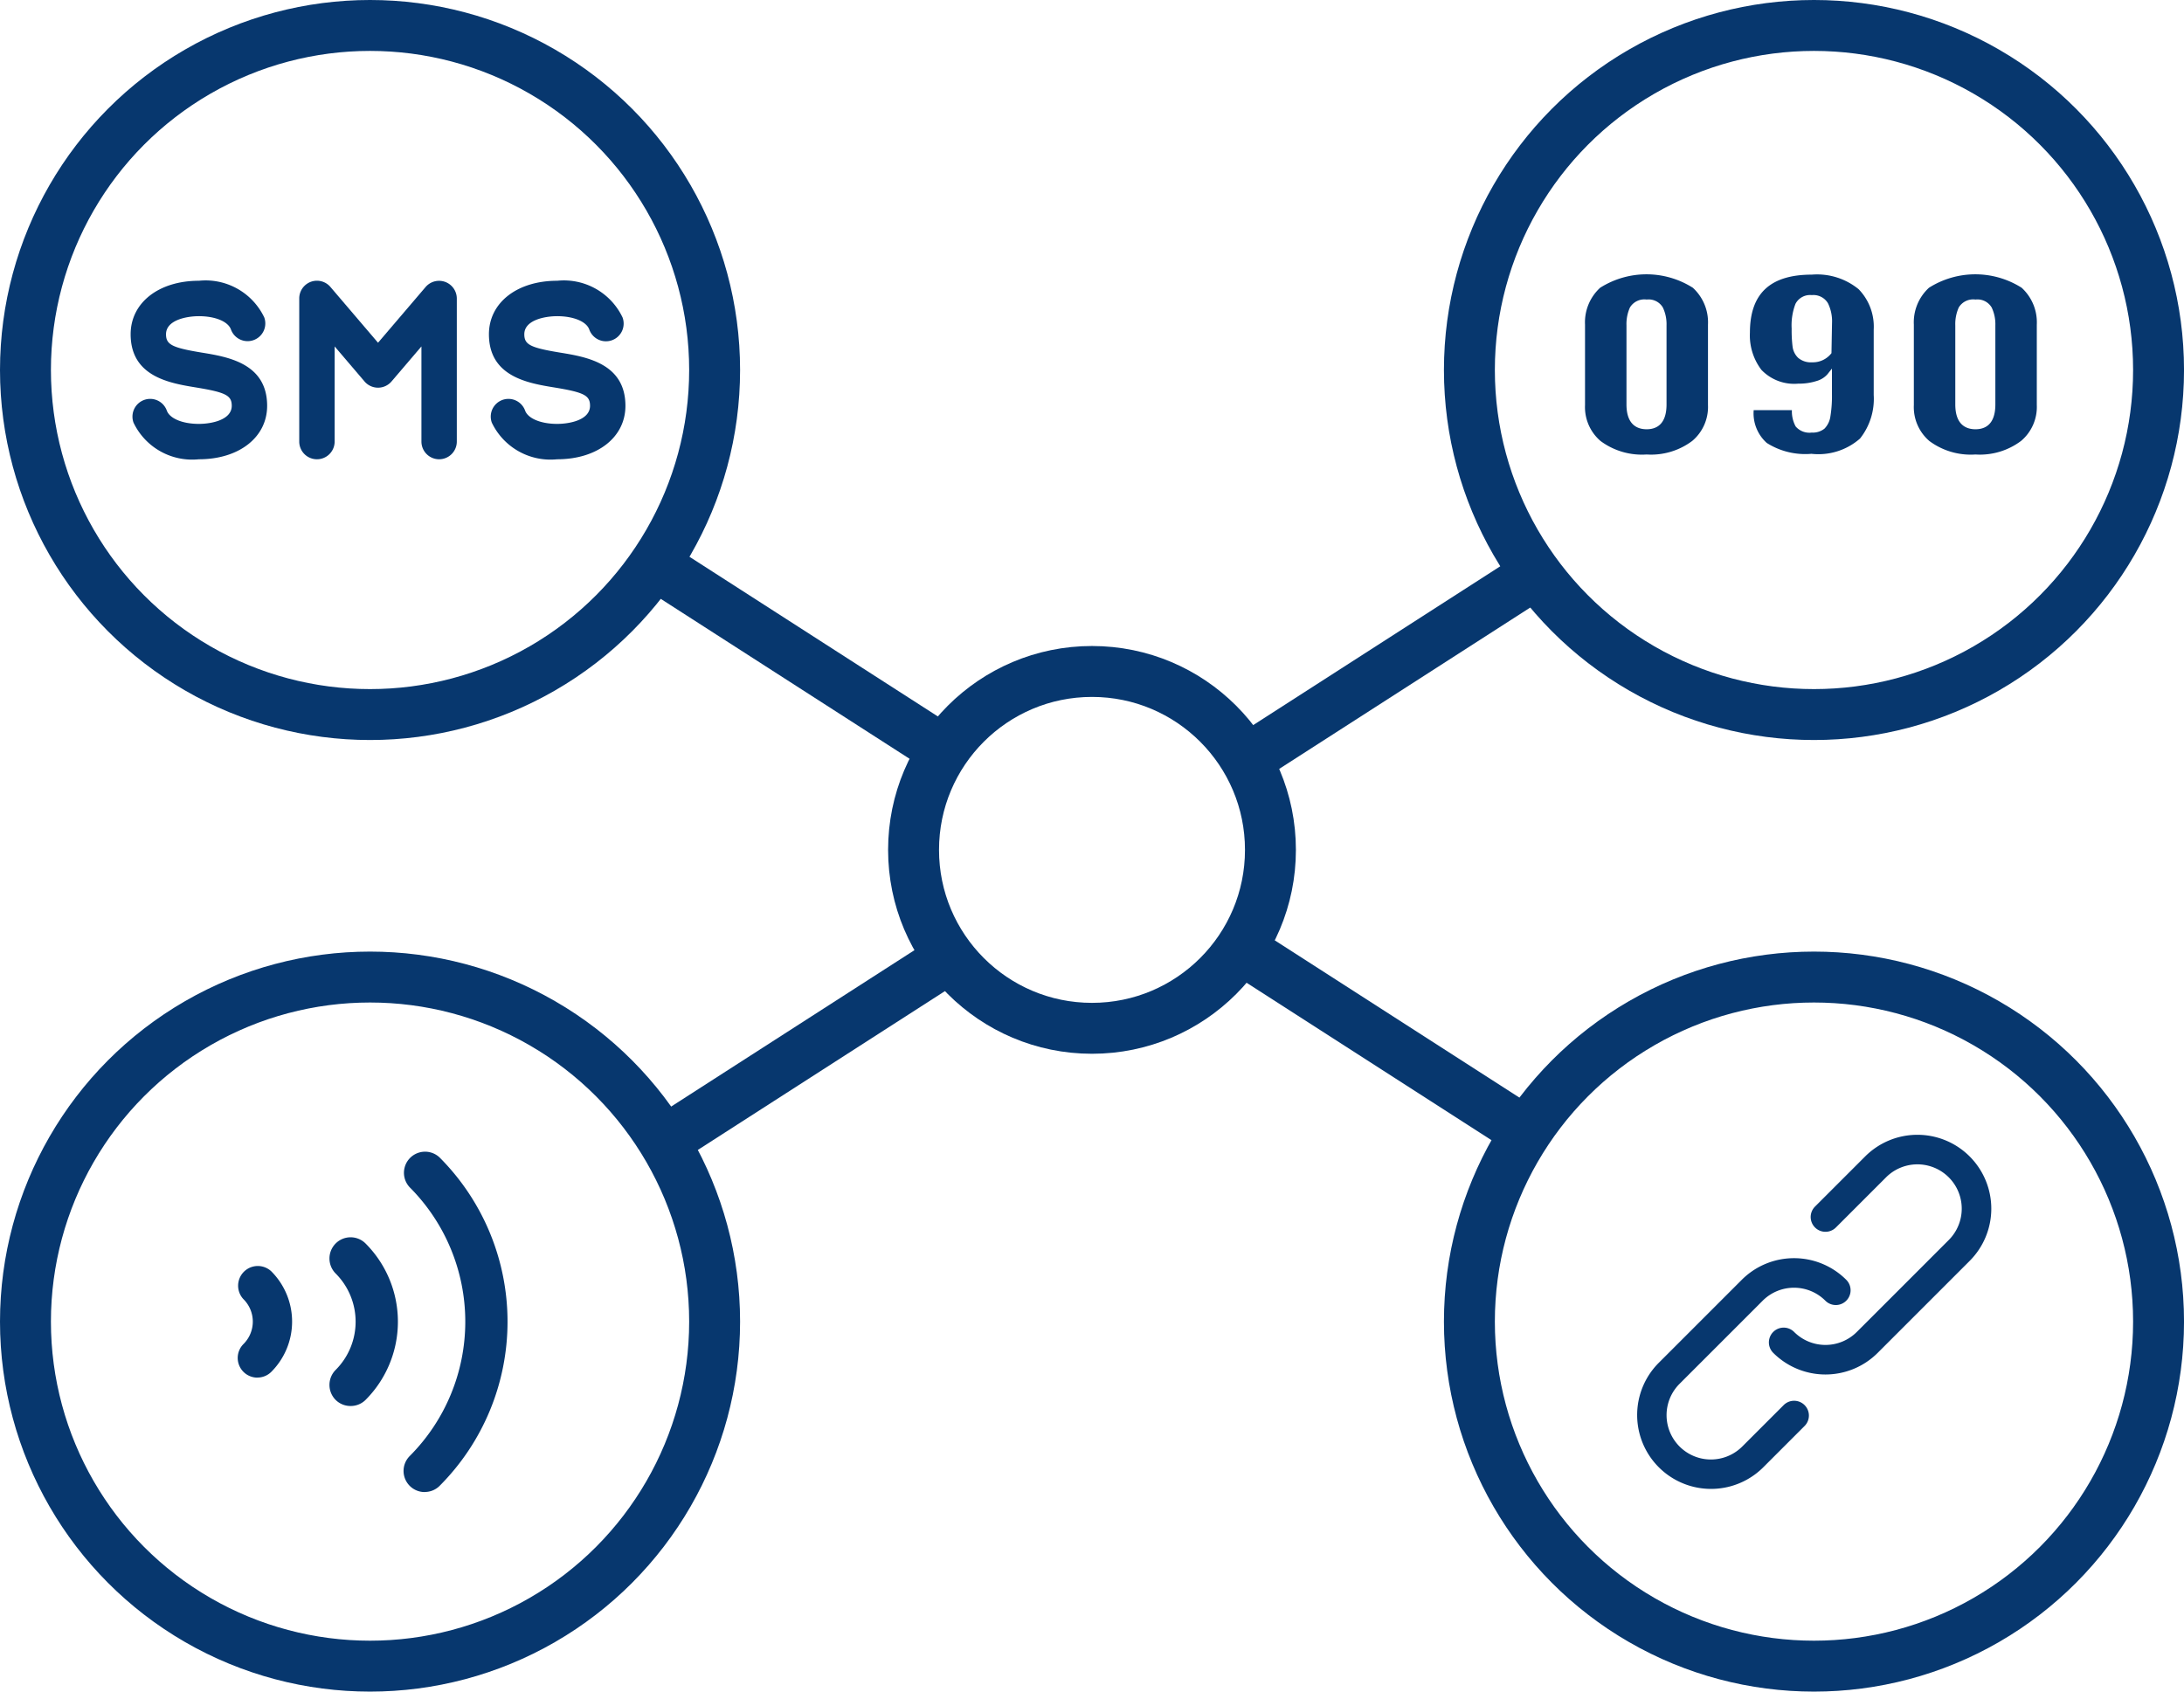 <svg xmlns="http://www.w3.org/2000/svg" width="107.228" height="83.061"><g data-name="Group 644" transform="translate(-1562.886 -1952.47)"><g data-name="Group 186"><g data-name="Group 185" fill="#07376e"><path data-name="Path 175" d="M1572.651 1975.021a3.19 3.19 0 01-3.21-1.8.871.871 0 01.522-1.113.868.868 0 011.113.522c.141.391.773.654 1.575.654.6 0 1.613-.187 1.613-.889 0-.51-.3-.661-1.754-.9-1.278-.209-3.21-.525-3.21-2.613 0-1.546 1.378-2.626 3.351-2.626a3.191 3.191 0 013.209 1.8.869.869 0 01-1.635.592c-.141-.391-.773-.653-1.574-.653-.6 0-1.614.187-1.614.888 0 .509.3.66 1.753.9 1.279.209 3.212.525 3.212 2.615-.002 1.543-1.378 2.623-3.351 2.623z"/><path data-name="Path 176" d="M1590.242 1975.021a3.192 3.192 0 01-3.21-1.8.87.87 0 01.817-1.165.871.871 0 01.818.574c.141.391.775.654 1.575.654.6 0 1.613-.187 1.613-.889 0-.51-.295-.661-1.754-.9-1.278-.209-3.21-.525-3.21-2.613 0-1.546 1.378-2.626 3.351-2.626a3.191 3.191 0 013.209 1.8.869.869 0 11-1.634.592c-.142-.391-.775-.653-1.575-.653-.6 0-1.614.187-1.614.888 0 .509.295.66 1.754.9 1.278.209 3.211.526 3.211 2.615 0 1.543-1.378 2.623-3.351 2.623z"/><path data-name="Path 177" d="M1584.446 1975.021a.87.87 0 01-.869-.869v-4.672l-1.47 1.722a.871.871 0 01-1.322 0l-1.469-1.722v4.672a.869.869 0 01-1.738 0v-7.028a.869.869 0 011.53-.565l2.338 2.74 2.339-2.74a.87.87 0 01.662-.3.882.882 0 01.3.054.873.873 0 01.567.816v7.028a.869.869 0 01-.868.864z"/></g></g><g data-name="Group 188"><g data-name="Group 187" fill="#07376e"><path data-name="Path 178" d="M1583.736 2025.729a1.03 1.03 0 00.733-.3 11.413 11.413 0 000-16.125 1.037 1.037 0 00-1.466 1.466 9.342 9.342 0 010 13.193 1.037 1.037 0 00.733 1.77z"/><path data-name="Path 179" d="M1580.1 2021.507a1.034 1.034 0 00.735-.3 5.438 5.438 0 000-7.679 1.038 1.038 0 00-1.47 0 1.044 1.044 0 000 1.472 3.349 3.349 0 010 4.736 1.044 1.044 0 000 1.472 1.032 1.032 0 00.735.299z"/><path data-name="Path 180" d="M1575.524 2020.111a.965.965 0 00.684-.283 3.492 3.492 0 000-4.931.967.967 0 00-1.367 1.367 1.553 1.553 0 010 2.2.966.966 0 00.683 1.65z"/></g></g><g data-name="Group 189" fill="#07376e"><path data-name="Path 181" d="M1643.732 1974.786a3.405 3.405 0 01-2.264-.662 2.192 2.192 0 01-.762-1.764v-3.951a2.3 2.3 0 01.742-1.809 4.249 4.249 0 014.552 0 2.3 2.3 0 01.743 1.809v3.951a2.182 2.182 0 01-.77 1.758 3.364 3.364 0 01-2.241.668zm0-7.608a.827.827 0 00-.82.388 1.984 1.984 0 00-.171.875v3.886c0 1.009.539 1.22.991 1.22s.976-.211.976-1.22v-3.886a1.907 1.907 0 00-.18-.871.81.81 0 00-.796-.392z"/><path data-name="Path 182" d="M1651.823 1974.753a3.525 3.525 0 01-2.193-.533 1.95 1.95 0 01-.644-1.6v-.01h1.877a1.548 1.548 0 00.185.8.888.888 0 00.789.3.911.911 0 00.626-.194 1.072 1.072 0 00.291-.606 6.129 6.129 0 00.075-1.1v-1.243l-.217.275a1.112 1.112 0 01-.537.336 2.857 2.857 0 01-.9.13 2.227 2.227 0 01-1.807-.675 2.788 2.788 0 01-.566-1.828c0-1.918.994-2.85 3.039-2.85a3.218 3.218 0 012.3.717 2.638 2.638 0 01.739 1.981v3.211a3.132 3.132 0 01-.673 2.14 3.093 3.093 0 01-2.384.749zm.014-7.793a.806.806 0 00-.8.433 2.936 2.936 0 00-.186 1.212 6.488 6.488 0 00.045.882.924.924 0 00.276.555.964.964 0 00.684.218 1.153 1.153 0 00.95-.449l.027-1.479a2.01 2.01 0 00-.2-.973.829.829 0 00-.796-.399z"/><path data-name="Path 183" d="M1659.876 1974.786a3.405 3.405 0 01-2.264-.662 2.192 2.192 0 01-.762-1.764v-3.951a2.3 2.3 0 01.742-1.809 4.249 4.249 0 014.552 0 2.3 2.3 0 01.743 1.809v3.951a2.181 2.181 0 01-.77 1.758 3.364 3.364 0 01-2.241.668zm0-7.608a.826.826 0 00-.82.388 1.984 1.984 0 00-.171.875v3.886c0 1.009.539 1.22.991 1.22s.976-.211.976-1.22v-3.886a1.907 1.907 0 00-.18-.871.81.81 0 00-.796-.392z"/></g><circle data-name="Ellipse 43" cx="16.918" cy="16.918" r="16.918" transform="translate(1564.136 1953.72)" fill="none" stroke="#07376e" stroke-miterlimit="10" stroke-width="2.5"/><circle data-name="Ellipse 44" cx="16.918" cy="16.918" r="16.918" transform="translate(1635.029 1953.72)" fill="none" stroke="#07376e" stroke-miterlimit="10" stroke-width="2.5"/><circle data-name="Ellipse 45" cx="16.918" cy="16.918" r="16.918" transform="translate(1564.136 2000.445)" fill="none" stroke="#07376e" stroke-miterlimit="10" stroke-width="2.5"/><circle data-name="Ellipse 46" cx="16.918" cy="16.918" r="16.918" transform="translate(1635.029 2000.445)" fill="none" stroke="#07376e" stroke-miterlimit="10" stroke-width="2.5"/><circle data-name="Ellipse 47" cx="8.761" cy="8.761" r="8.761" transform="translate(1607.739 1985.44)" fill="none" stroke="#07376e" stroke-miterlimit="10" stroke-width="2.5"/><path data-name="Line 7" fill="none" stroke="#07376e" stroke-miterlimit="10" stroke-width="2.5" d="M1609.451 1989.468l-14.098-9.063"/><path data-name="Line 8" fill="none" stroke="#07376e" stroke-miterlimit="10" stroke-width="2.5" d="M1624.556 1989.468l14.098-9.063"/><path data-name="Line 9" fill="none" stroke="#07376e" stroke-miterlimit="10" stroke-width="2.5" d="M1609.451 1999.539l-14.098 9.063"/><path data-name="Line 10" fill="none" stroke="#07376e" stroke-miterlimit="10" stroke-width="2.5" d="M1624.556 1999.539l14.098 9.063"/><g data-name="Group 192"><g data-name="Group 191"><g data-name="Group 190" fill="#07376e"><path data-name="Path 184" d="M1650.459 2021.463l-2.052 2.052a2.177 2.177 0 01-3.079-3.078l4.1-4.1a2.176 2.176 0 013.078 0 .725.725 0 001.026-1.026 3.627 3.627 0 00-5.13 0l-4.1 4.1a3.628 3.628 0 005.131 5.13l2.052-2.052a.725.725 0 00-1.026-1.026z"/><path data-name="Path 185" d="M1659.59 2009.253a3.627 3.627 0 00-5.13 0l-2.462 2.462a.725.725 0 001.026 1.026l2.462-2.462a2.176 2.176 0 013.078 3.078l-4.514 4.514a2.176 2.176 0 01-3.078 0 .725.725 0 00-1.026 1.026 3.627 3.627 0 005.13 0l4.514-4.514a3.627 3.627 0 000-5.13z"/></g></g></g></g></svg>